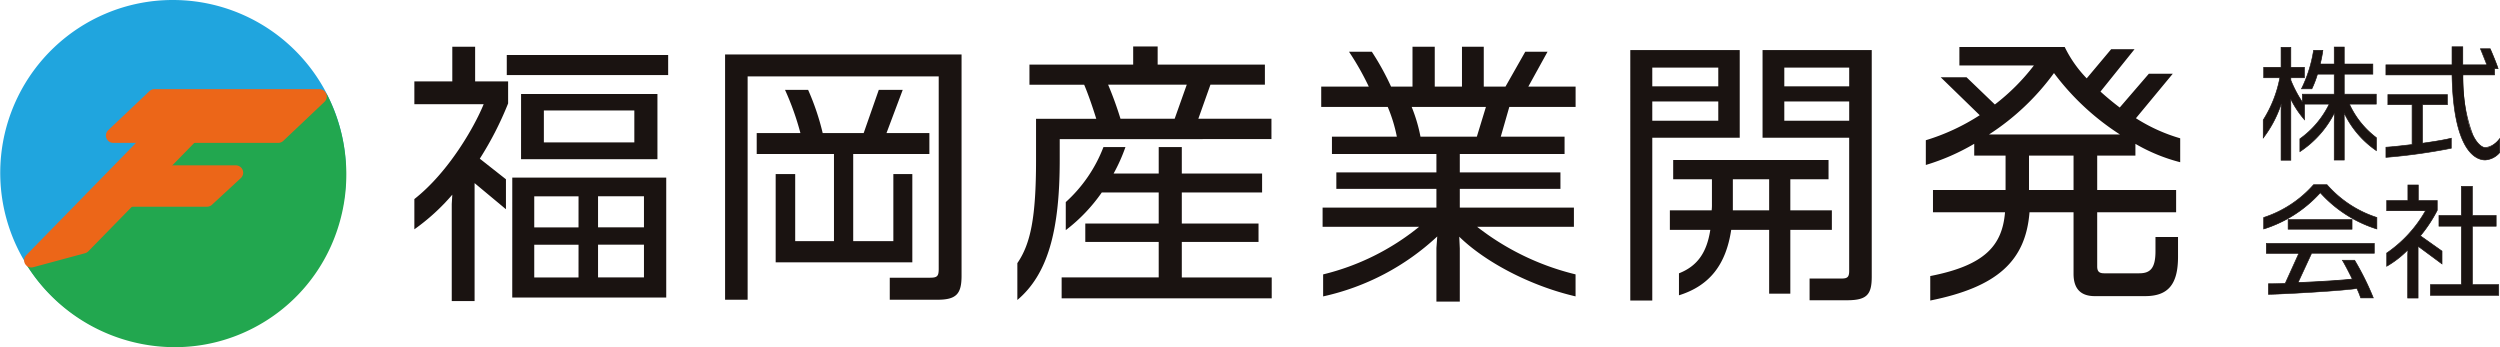 <svg id="グループ_11624" data-name="グループ 11624" xmlns="http://www.w3.org/2000/svg" xmlns:xlink="http://www.w3.org/1999/xlink" width="300.923" height="41.79" viewBox="0 0 300.923 41.79">
  <defs>
    <clipPath id="clip-path">
      <rect id="長方形_25201" data-name="長方形 25201" width="300.923" height="41.79" fill="none"/>
    </clipPath>
  </defs>
  <g id="グループ_11622" data-name="グループ 11622" transform="translate(0 0)" clip-path="url(#clip-path)">
    <path id="パス_46948" data-name="パス 46948" d="M.886,20.861a19.94,19.94,0,1,1,19.94,19.975A19.957,19.957,0,0,1,.886,20.861" transform="translate(0 0)" fill="#20a5de" fill-rule="evenodd"/>
    <path id="パス_46949" data-name="パス 46949" d="M20.826,0A20.836,20.836,0,0,1,41.651,20.861,20.811,20.811,0,1,1,12.719,1.64,20.668,20.668,0,0,1,20.826,0Zm0,39.949A19.064,19.064,0,0,0,39.879,20.861,19.039,19.039,0,1,0,13.41,38.45,18.905,18.905,0,0,0,20.826,39.949Z" transform="translate(0 0)" fill="#20a5de"/>
    <path id="パス_46950" data-name="パス 46950" d="M12.353,25.539l13.092-12.1,13.373,9.071L25.726,34.61Z" transform="translate(0 -0.001)" fill="#22a74f" fill-rule="evenodd"/>
    <path id="パス_46951" data-name="パス 46951" d="M25.726,35.479a.867.867,0,0,1-.487-.15L11.865,26.258a.869.869,0,0,1-.1-1.356L24.855,12.8a.869.869,0,0,1,1.077-.081l13.373,9.071a.869.869,0,0,1,.1,1.356l-13.092,12.1A.868.868,0,0,1,25.726,35.479ZM13.746,25.434l11.9,8.07L37.425,22.611l-11.9-8.07Z" transform="translate(0 -0.001)" fill="#34983c"/>
    <path id="パス_46952" data-name="パス 46952" d="M38.642,11.885A19.929,19.929,0,0,1,3.915,31.4Z" transform="translate(0 0)" fill="#22a74f" fill-rule="evenodd"/>
    <path id="パス_46953" data-name="パス 46953" d="M38.642,11.017a.868.868,0,0,1,.776.478,21.04,21.04,0,0,1,1.2,16.118A20.6,20.6,0,0,1,30.269,39.6a20.453,20.453,0,0,1-9.243,2.189A21.069,21.069,0,0,1,3.179,31.856a.868.868,0,0,1,.311-1.218L38.217,11.128A.868.868,0,0,1,38.642,11.017ZM21.027,40.053A18.9,18.9,0,0,0,38.971,27.066,19.292,19.292,0,0,0,38.257,13.1L5.153,31.7a19.324,19.324,0,0,0,15.874,8.357Z" transform="translate(0 0)" fill="#22a74f"/>
    <path id="パス_46954" data-name="パス 46954" d="M13.634,16.318l4.963-4.7H38.451l-4.963,4.7Z" transform="translate(0 0)" fill="#ec6618" fill-rule="evenodd"/>
    <path id="パス_46955" data-name="パス 46955" d="M33.488,17.2H13.634a.886.886,0,0,1-.609-1.529l4.963-4.7a.886.886,0,0,1,.609-.243H38.451a.886.886,0,0,1,.609,1.529l-4.963,4.7A.886.886,0,0,1,33.488,17.2Zm-17.63-1.772H33.136L36.227,12.5H18.95Z" transform="translate(0 0)" fill="#ec6618"/>
    <path id="パス_46956" data-name="パス 46956" d="M11.023,24,14.5,20.79H28.387L24.914,24Z" transform="translate(0 -0.001)" fill="#ec6618" fill-rule="evenodd"/>
    <path id="パス_46957" data-name="パス 46957" d="M24.914,24.884H11.023a.886.886,0,0,1-.6-1.537l3.473-3.208a.886.886,0,0,1,.6-.235H28.387a.886.886,0,0,1,.6,1.537l-3.473,3.208A.886.886,0,0,1,24.914,24.884ZM13.288,23.112H24.567l1.555-1.436H14.842Z" transform="translate(0 -0.001)" fill="#ec6618"/>
    <path id="パス_46958" data-name="パス 46958" d="M25.555,13.738l-6.232,1.684L3.776,31.327l6.232-1.684Z" transform="translate(0 -0.001)" fill="#ec6618" fill-rule="evenodd"/>
    <path id="パス_46959" data-name="パス 46959" d="M25.555,12.869a.869.869,0,0,1,.621,1.476L10.629,30.25a.868.868,0,0,1-.395.231L4,32.165a.868.868,0,0,1-.848-1.446L18.7,14.815a.868.868,0,0,1,.395-.231L25.329,12.9A.868.868,0,0,1,25.555,12.869Zm-16,16L22.71,15.407l-2.931.792L6.622,29.658Z" transform="translate(0 -0.001)" fill="#ec6618"/>
    <path id="パス_46960" data-name="パス 46960" d="M57.753,19.1,60.9,21.579v3.607l-3.774-3.144v14.2H54.377V24.557l.066-1.125a25.117,25.117,0,0,1-4.567,4.17v-3.64c4.17-3.277,7.282-8.8,8.341-11.419H49.876V9.8h4.567V5.625h2.748V9.8h3.971v2.648A39.8,39.8,0,0,1,57.753,19.1M61,6.618H80.426V9.034H61Zm.662,14.762H80.194V35.81H61.659Zm1.059-10.062H79.135v7.844H62.718Zm6.918,12.313H64.307v3.74h5.329Zm0,5.825H64.307v3.939h5.329ZM76.354,13.3H65.465v3.839H76.354Zm1.159,10.327H71.986v3.74h5.527Zm0,5.825H71.986v3.939h5.527Z" transform="translate(0 0)" fill="#1a1311"/>
    <path id="パス_46961" data-name="パス 46961" d="M112.829,36.075H107.1V33.427h4.865c.861,0,1.027-.2,1.027-1.059V9.2h-23V36.075H87.277V6.552h28.465V33.2c0,2.185-.629,2.88-2.913,2.88M102.7,18.534V29.025h4.832V20.95h2.284V31.574H93.367V20.95h2.35v8.076h4.667V18.534h-9.3V16.019h5.262a32.841,32.841,0,0,0-1.853-5.2h2.78a29.433,29.433,0,0,1,1.754,5.2h4.932l1.82-5.2h2.88l-1.953,5.2h5.163v2.515Z" transform="translate(0 0)" fill="#1a1311"/>
    <path id="パス_46962" data-name="パス 46962" d="M127.558,16.746v2.516c0,8.572-1.457,13.769-5.1,16.847V31.673c1.588-2.317,2.25-5.462,2.25-12.412V14.3h7.249c-.4-1.291-.96-2.946-1.457-4.1h-6.586V7.777H136.4V5.592h2.946V7.777h12.908v2.416H145.7l-1.457,4.1h8.8v2.449Zm.231,19.164V33.394h11.684v-4.27h-8.837V26.906h8.837v-3.74h-6.851a20.147,20.147,0,0,1-4.336,4.535V24.326a17.24,17.24,0,0,0,4.534-6.62h2.648a20.747,20.747,0,0,1-1.423,3.178h5.428V17.706h2.78v3.178h9.665v2.283h-9.665v3.74h9.235v2.218h-9.235v4.27h10.823v2.515Zm5.594-25.716a42.45,42.45,0,0,1,1.489,4.1h6.521l1.456-4.1Z" transform="translate(0 0)" fill="#1a1311"/>
    <path id="パス_46963" data-name="パス 46963" d="M181.673,12.874l-1.026,3.575h7.679v2.085H175.715v2.217h12.114v1.986H175.715v2.251h13.736V27.3H177.8a31.19,31.19,0,0,0,11.849,5.726v2.648c-5.56-1.291-10.955-4.2-14-7.183l.066,1.423v6.388H172.9V29.852l.1-1.39a29.355,29.355,0,0,1-13.736,7.216V33.03A29.307,29.307,0,0,0,170.817,27.3H159.2V24.988h13.7V22.737H160.854V20.751H172.9V18.534H160.325V16.449h7.811a18.075,18.075,0,0,0-1.093-3.575h-8.009V10.425h5.726a32.835,32.835,0,0,0-2.383-4.2h2.747a31.583,31.583,0,0,1,2.317,4.2h2.581v-4.8H172.7v4.8h3.277v-4.8H178.6v4.8h2.614l2.383-4.2h2.681l-2.316,4.2h5.692v2.449Zm-11.75,0a19.083,19.083,0,0,1,1.059,3.575h6.785l1.092-3.575Z" transform="translate(0 0)" fill="#1a1311"/>
    <path id="パス_46964" data-name="パス 46964" d="M198.884,16.581V36.174h-2.647V6.023H209.41V16.581Zm7.944-8.44h-7.944v2.251h7.944Zm0,4.071h-7.944v2.317h7.944ZM215.5,27.668v7.678h-2.549V27.668h-4.567c-.629,4.17-2.582,6.719-6.289,7.877V32.9c2.184-.86,3.343-2.449,3.773-5.229H201v-2.35h5.031a5.637,5.637,0,0,0,.033-.762V21.579H201.4V19.262h18.7v2.317h-4.6v3.74h5v2.35Zm-2.549-6.09h-4.369v3.74h4.369Zm9.367,14.563h-4.5V33.526h3.872c.7,0,.894-.2.894-.927V16.581H212.157V6.023H225.3V33.294c0,2.152-.563,2.847-2.979,2.847m.265-28h-7.811v2.251h7.811Zm0,4.071h-7.811v2.317h7.811Z" transform="translate(0 0)" fill="#1a1311"/>
    <path id="パス_46965" data-name="パス 46965" d="M257.038,17.309v1.423h-4.6v4.137h9.5V25.55h-9.5V32.07c0,.595.232.827.828.827H257.5c1.291,0,1.953-.563,1.953-2.648V28.528h2.714v2.383c0,3.442-1.291,4.733-3.971,4.733H252.14c-1.688,0-2.549-.893-2.549-2.681V25.55h-5.3c-.463,5.859-3.872,9-11.948,10.625V33.228c6.62-1.291,8.672-3.707,9-7.679h-8.672V22.869h8.738V18.732h-3.773V17.309a26.411,26.411,0,0,1-5.826,2.548V16.879a25.58,25.58,0,0,0,6.488-3.012L233.6,9.3h3.111l3.409,3.277a25.278,25.278,0,0,0,4.7-4.7h-8.97V5.658h12.677a14.592,14.592,0,0,0,2.648,3.774l2.945-3.509h2.814l-4.1,5.1c.728.662,1.489,1.291,2.316,1.92l3.509-4.071h2.879L257.1,14.231a20.483,20.483,0,0,0,5.329,2.416v2.88a21.208,21.208,0,0,1-5.4-2.218m-9.8-8.506a29.368,29.368,0,0,1-7.811,7.381h15.755A30.453,30.453,0,0,1,247.241,8.8m2.35,9.929h-5.362v4.137h5.362Z" transform="translate(0 0)" fill="#1a1311"/>
    <path id="パス_46966" data-name="パス 46966" d="M282.16,13.59l.015,1.03v4.648h-1.207V14.649l.03-1.074a12.177,12.177,0,0,1-4.163,4.678V16.709a11.111,11.111,0,0,0,3.53-4.178H277.32c.03.044.059.073.074.1v1.78a12.555,12.555,0,0,1-1.677-2.516l.029.648v6.737H274.57v-6.09l.029-.721a13.97,13.97,0,0,1-2.177,4.134V14.443a14.522,14.522,0,0,0,2-5.075h-1.941V8.1h2.089V5.691h1.176V8.1h1.633V9.368h-1.633v.294a14.272,14.272,0,0,0,1.383,2.619v-.942h3.839V8.927h-2.015a12.374,12.374,0,0,1-.677,1.765h-1.25a16.208,16.208,0,0,0,1.456-4.634H279.6a13.337,13.337,0,0,1-.323,1.648h1.691V5.661h1.207V7.706h3.442V8.927h-3.442v2.412h3.854v1.192h-3.236a10.524,10.524,0,0,0,3.25,4.045v1.559a11.5,11.5,0,0,1-3.883-4.545" transform="translate(0 0)" fill="#1a1311"/>
    <path id="パス_46967" data-name="パス 46967" d="M275.783,19.32h-1.25V13.193l.019-.477a13.894,13.894,0,0,1-2.1,3.914l-.066.079V14.431l.007-.01A14.527,14.527,0,0,0,274.378,9.4h-1.934V8.066h2.089V5.654h1.25V8.066h1.633V9.4h-1.633v.25a14.459,14.459,0,0,0,1.309,2.507V11.3h3.839V8.964H278.98a12.046,12.046,0,0,1-.671,1.745l-.01.02h-1.336l.032-.055a16.062,16.062,0,0,0,1.451-4.621l0-.032h1.192l0,.041a13.264,13.264,0,0,1-.312,1.607h1.606V5.624h1.281V7.669h3.442V8.964h-3.442V11.3h3.854v1.266h-3.215a10.494,10.494,0,0,0,3.212,3.977l.016.011V18.2l-.057-.037a11.479,11.479,0,0,1-3.824-4.417l.013.87V19.3h-1.281V14.649l.026-.915a12.112,12.112,0,0,1-4.1,4.551l-.056.035v-1.63l.017-.011a11.117,11.117,0,0,0,3.491-4.11h-2.912a.3.3,0,0,1,.033.049l0,.008v1.883l-.064-.07a12.2,12.2,0,0,1-1.605-2.379l.022.485Zm-1.176-.074h1.1v-6.7l-.036-.811.077.146a13,13,0,0,0,1.607,2.437V12.643a.428.428,0,0,0-.03-.041c-.012-.015-.025-.032-.038-.051l-.039-.058h3.174l-.025.053a11.216,11.216,0,0,1-3.526,4.182v1.457a12.121,12.121,0,0,0,4.093-4.628l.074-.144L281,14.65v4.581h1.133V14.62l-.017-1.191.072.145a11.531,11.531,0,0,0,3.813,4.493V16.6a10.621,10.621,0,0,1-3.246-4.049l-.025-.053h3.257V11.376h-3.854V8.89h3.442V7.743h-3.442V5.7H281V7.743h-1.776l.012-.046a13.481,13.481,0,0,0,.317-1.6h-1.044a16.364,16.364,0,0,1-1.425,4.56h1.164a12.311,12.311,0,0,0,.664-1.739l.008-.026H281v2.486h-3.839V12.4l-.067-.1a14.277,14.277,0,0,1-1.387-2.626l0-.007V9.331h1.633V8.14h-1.633V5.728h-1.1V8.14h-2.089V9.331h1.948l-.008.043a14.643,14.643,0,0,1-2,5.08V16.5a14.245,14.245,0,0,0,2.105-4.042l.082-.238-.039.973Z" transform="translate(0 0)" fill="#1a1311"/>
    <path id="パス_46968" data-name="パス 46968" d="M299.136,19.254c-1.236,0-3.825-1.28-3.987-10.238h-7.958V7.809h7.958V5.632h1.3V7.809h2.9c-.25-.632-.633-1.618-.78-1.941h1.177c.206.441.838,1.986.956,2.4h-.427v.751h-3.81c.147,7.619,2.119,8.752,2.707,8.752.515,0,1.059-.323,1.721-1.088v1.677a2.53,2.53,0,0,1-1.75.9m-11.945-.309V17.724c.736-.044,1.912-.176,3.148-.324V12.6h-2.913V11.384h7.164V12.6H291.6v4.634c1.353-.192,2.648-.4,3.457-.6v1.207a69.689,69.689,0,0,1-7.87,1.1" transform="translate(0 0)" fill="#1a1311"/>
    <path id="パス_46969" data-name="パス 46969" d="M299.136,19.291c-.528,0-1.545-.231-2.428-1.778-.985-1.725-1.522-4.571-1.595-8.459h-7.959V7.772h7.958V5.595h1.369V7.772h2.807l-.145-.368c-.233-.592-.5-1.264-.614-1.521l-.024-.052h1.258l.01.021c.2.432.836,1.977.958,2.4l.014.047H300.3v.751H296.5a18.727,18.727,0,0,0,1.184,7.18c.523,1.105,1.127,1.5,1.485,1.5a2.434,2.434,0,0,0,1.693-1.075l.065-.075v1.791l-.01.011A2.543,2.543,0,0,1,299.136,19.291ZM287.228,8.979h7.957v.036c.07,3.894.6,6.741,1.586,8.46.865,1.515,1.852,1.741,2.364,1.741a2.463,2.463,0,0,0,1.713-.874V16.778a2.41,2.41,0,0,1-1.684,1.027c-.38,0-1.014-.4-1.552-1.54a18.861,18.861,0,0,1-1.192-7.248V8.979h3.811V8.228h.414c-.146-.465-.73-1.89-.93-2.323h-1.1c.127.289.373.915.592,1.472l.165.418.02.051h-2.989V5.669h-1.221V7.846h-7.958Zm-.074,10.005v-1.3l.035,0c.77-.046,2-.187,3.113-.32V12.642h-2.913V11.347h7.238v1.295h-2.986V17.2c1.647-.234,2.732-.424,3.411-.6l.046-.012v1.284l-.029.007a69.592,69.592,0,0,1-7.876,1.1Zm.074-1.226v1.147a69.921,69.921,0,0,0,7.8-1.093v-1.13c-.69.172-1.778.361-3.415.593l-.042.006V12.568h2.986V11.421h-7.09v1.147h2.913v4.865l-.033,0C289.239,17.569,288.009,17.71,287.228,17.759Z" transform="translate(0 0)" fill="#1a1311"/>
    <path id="パス_46970" data-name="パス 46970" d="M279.291,23.2a15.305,15.305,0,0,1-6.811,4.369V26.182a13.5,13.5,0,0,0,6-3.942H280.1a13.422,13.422,0,0,0,6,3.942v1.383a15.311,15.311,0,0,1-6.811-4.369m-1.044,7.3-1.633,3.531c2.251-.1,4.957-.25,6.531-.427-.426-.882-.9-1.765-1.191-2.265h1.471a33.1,33.1,0,0,1,2.25,4.531H284.16a10.475,10.475,0,0,0-.456-1.133c-2.324.324-9.091.677-10.65.706v-1.28c.383,0,1.118-.014,2.03-.059l1.633-3.6H272.8V29.3h12.989v1.191Zm-2.824-4.074h7.693v1.177h-7.693Z" transform="translate(0 -0.001)" fill="#1a1311"/>
    <path id="パス_46971" data-name="パス 46971" d="M278.464,22.2h1.654l.011.014a13.474,13.474,0,0,0,5.985,3.93l.025.008v1.461l-.048-.016a15.271,15.271,0,0,1-6.8-4.347,15.435,15.435,0,0,1-6.8,4.347l-.048.015v-1.46l.025-.008a13.593,13.593,0,0,0,5.985-3.93Zm1.618.074H278.5a13.681,13.681,0,0,1-5.983,3.932v1.306a15.328,15.328,0,0,0,6.746-4.343l.029-.034.028.034a15.145,15.145,0,0,0,6.746,4.342V26.209A13.563,13.563,0,0,1,280.082,22.277Zm-4.7,4.1h7.767v1.251h-7.767Zm7.693.074H275.46v1.1h7.619Zm-10.312,2.809H285.83v1.265h-7.559l-1.6,3.454c2.985-.137,5.143-.278,6.416-.418-.44-.908-.9-1.764-1.167-2.215l-.033-.056h1.556l.011.017a33.332,33.332,0,0,1,2.254,4.539l.017.049h-1.6l-.007-.027a9.347,9.347,0,0,0-.412-1.032l-.031-.07c-2.339.322-9.053.673-10.627.7h-.038V34.118h.037c.4,0,1.135-.015,2.006-.058l1.6-3.531h-3.893Zm12.989.074H272.841v1.117h3.933l-1.666,3.677h-.023c-.856.042-1.583.058-1.995.059V35.4c1.646-.034,8.315-.385,10.608-.7l.028,0,.053.122a10.043,10.043,0,0,1,.408,1.015h1.435a33.784,33.784,0,0,0-2.218-4.457h-1.386c.275.474.729,1.321,1.16,2.212l.023.047-.052.006c-1.276.143-3.474.287-6.533.427l-.061,0,1.668-3.608h7.533Z" transform="translate(0 -0.001)" fill="#1a1311"/>
    <path id="パス_46972" data-name="パス 46972" d="M291.059,29.64v6.237h-1.25V30.728l.029-.662a11.839,11.839,0,0,1-2.559,1.986V30.463a15.158,15.158,0,0,0,4.678-5.1h-4.678V24.138h2.559V22.27h1.251v1.868h2.28v1.177a16.89,16.89,0,0,1-2.03,3.074l2.6,1.839v1.544Zm1.486,5.913V34.259h3.722V27.227h-2.692V25.933h2.692v-3.5h1.338v3.5h2.854v1.294h-2.854v7.032h3.163v1.294Z" transform="translate(0 -0.001)" fill="#1a1311"/>
    <path id="パス_46973" data-name="パス 46973" d="M291.1,35.914h-1.324V30.728l.025-.569a11.705,11.705,0,0,1-2.5,1.925l-.055.031V30.442l.018-.011a15.242,15.242,0,0,0,4.635-5.035h-4.652V24.1H289.8V22.233h1.325V24.1h2.28v1.222l0,.008a17.062,17.062,0,0,1-2.01,3.05l2.586,1.827v1.637L291.1,29.713Zm-1.25-.074h1.176V29.566L293.9,31.7V30.247l-2.62-1.851.025-.031a17.069,17.069,0,0,0,2.022-3.059V24.175h-2.28V22.307h-1.177v1.868h-2.559v1.147h4.7l-.03.055a15.088,15.088,0,0,1-4.673,5.107v1.505a11.8,11.8,0,0,0,2.5-1.949l.067-.067-.033.757Zm10.959-.25h-8.3V34.222h3.722V27.264h-2.692V25.9h2.692v-3.5h1.412v3.5H300.5v1.368h-2.854v6.958h3.163Zm-8.223-.074h8.149V34.3h-3.163V27.19h2.854V25.97h-2.854v-3.5H296.3v3.5h-2.692v1.22H296.3V34.3h-3.722Z" transform="translate(0 -0.001)" fill="#1a1311"/>
  </g>
</svg>
